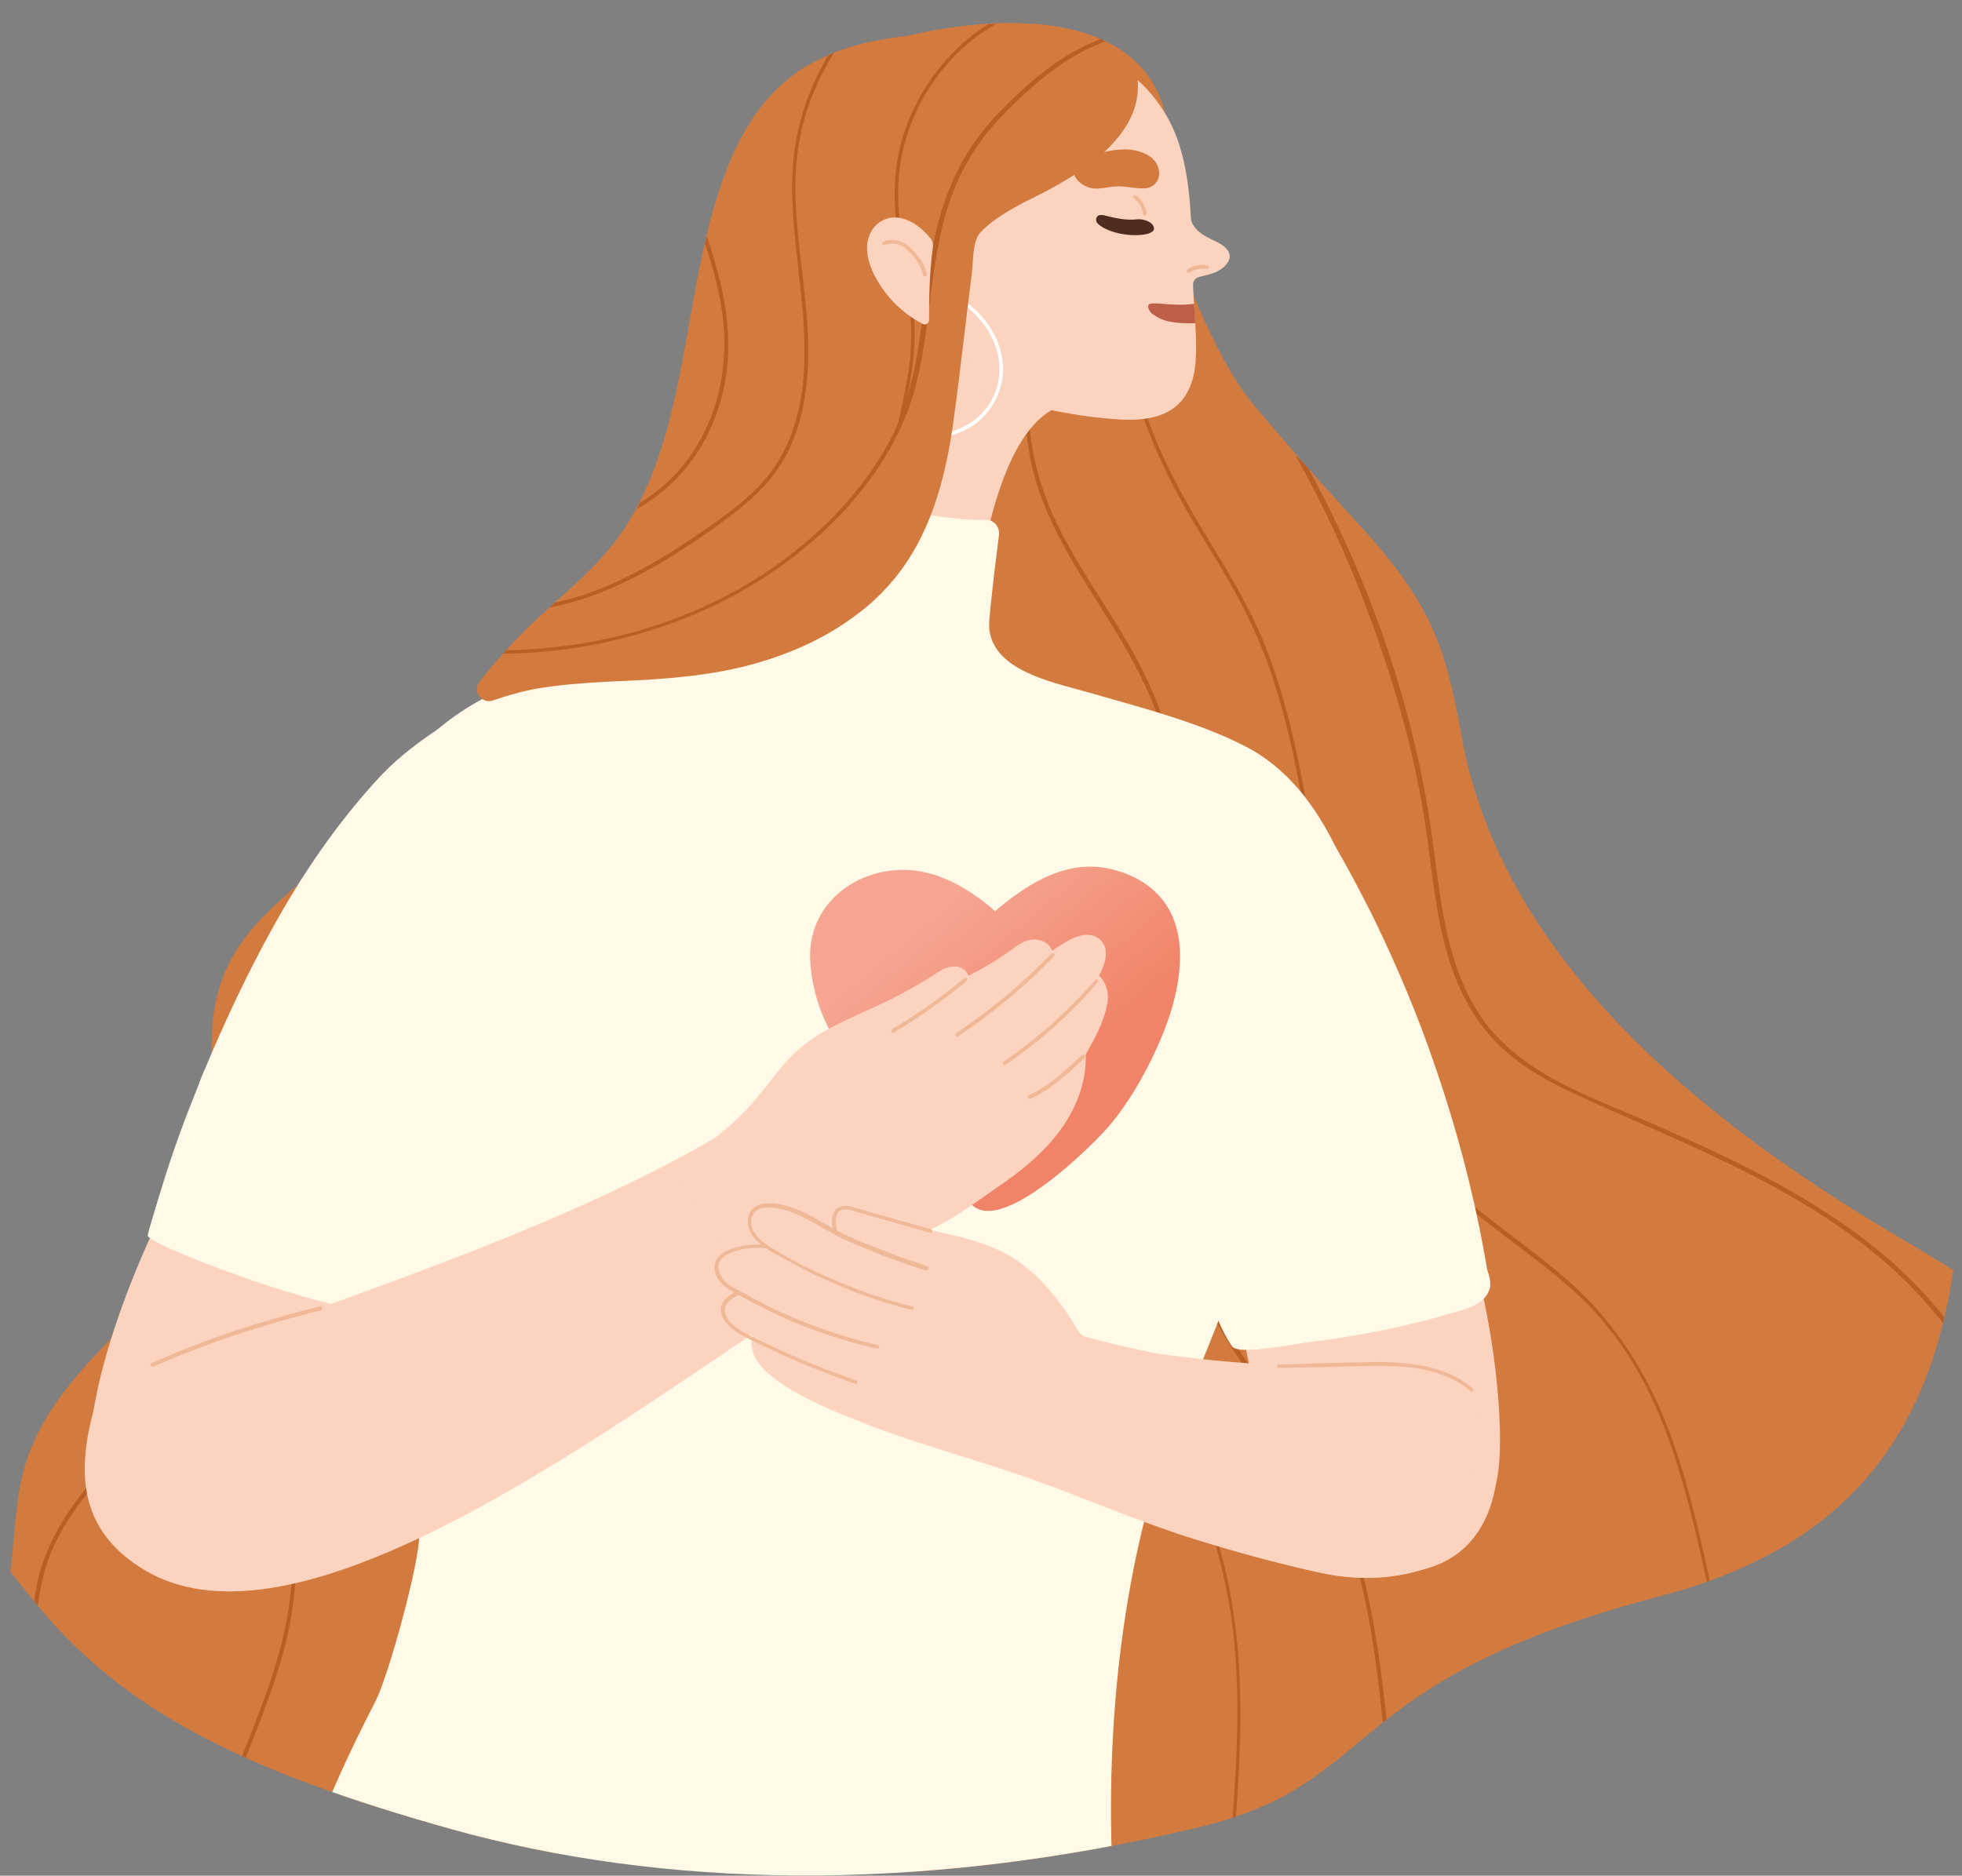 <?xml version="1.0" encoding="utf-8"?>
<!-- Generator: Adobe Illustrator 28.1.0, SVG Export Plug-In . SVG Version: 6.00 Build 0)  -->
<svg version="1.1" id="レイヤー_1" xmlns="http://www.w3.org/2000/svg" xmlns:xlink="http://www.w3.org/1999/xlink" x="0px"
	 y="0px" width="457px" height="437px" viewBox="0 0 457 437" style="enable-background:new 0 0 457 437;" xml:space="preserve">
<rect x="0" y="0" width="457" height="437" fill="#808080" stroke="none"/>
<style type="text/css">
	.st0{clip-path:url(#SVGID_00000023278987463427357230000014313020492180784295_);}
	.st1{fill:#D37A3F;}
	.st2{fill:#B85F25;}
	.st3{fill:#FBD3BE;}
	.st4{fill:#FFF9E7;}
	.st5{fill:#FFFFFF;}
	.st6{fill:#502C20;}
	.st7{fill:#EFB896;}
	.st8{fill:url(#SVGID_00000003085298699323016880000001837699067277230000_);}
	.st9{fill:#BD5F46;}
</style>
<g>
	<defs>
		<path id="SVGID_1_" d="M8.8,374.1c20.1,24.4,47.8,38.5,96.5,52.1c48.7,13.6,108.3,15.2,173.6-0.4c43.5-10.3,32-34,107.7-53.9
			c66.3-17.4,78.4-68.6,66.1-160.4C445.2,154.7,415-33.3,233.8-41.1S-77.9,71.9-50.6,186.9S-43.9,310,8.8,374.1z"/>
	</defs>
	<clipPath id="SVGID_00000046319509739186389700000001812965832518024113_">
		<use xlink:href="#SVGID_1_"  style="overflow:visible;"/>
	</clipPath>
	<g style="clip-path:url(#SVGID_00000046319509739186389700000001812965832518024113_);">
		<path class="st1" d="M550.3,437.7c-7.6-15.9-22.7-20.3-33.8-32.8c-15-17-9.7-42.8-18.6-62.7c-5.4-12.1-13.5-22.8-23.3-31.6
			c-9.3-8.3-19.9-15.1-30.7-21.4c-44.2-25.9-94.2-64.1-103.6-118.4c-1.6-9.1-3.6-18.3-7.7-26.6c-3.8-7.6-9.1-14.3-14.8-20.6
			c-4.4-4.8-8.7-9.6-13-14.4c-0.9-1-1.8-2-2.7-3.1c-3.6-4.1-7.1-8.2-10.6-12.4c-8.6-10.6-15.5-30.1-18.1-36.3
			c-2.9-6.8-1.4-14.1-1.1-18.9c1.1-15.3-5.1-24.2-14.8-28.9c-0.1,0-0.1-0.1-0.2-0.1c-0.2-0.1-0.5-0.2-0.7-0.3
			c-0.1,0-0.1-0.1-0.2-0.1c-6.9-3-15.4-4-24.2-3.7c-0.1,0-0.2,0-0.3,0c-0.4,0-0.8,0-1.2,0.1c-0.1,0-0.2,0-0.3,0
			c-6.7,0.4-13.6,1.5-20.1,3.1c-4.6,1.1-9.1,2.5-13.1,4c-5.2,1.9-1.7,25.8-3.9,30.9c-2.3,5.3-3.1,11-2.9,16.7
			c0.4,12.2,5,23.5,8.7,35c1.5,4.8,3,9.6,3.7,14.6c0,0.1,0,0.1,0,0.2c0,0.3,0.1,0.6,0.1,0.8c0,0.1,0,0.1,0,0.2
			c0.1,0.8,0.2,1.6,0.3,2.4c0.5,6,0,12-1,17.8c-0.8,4.1-1.8,8.1-2.9,12.2c-2.1,7.7-4.7,15.3-6.5,23c-2.8,11.9-3.5,24.1-1.9,36.2
			c1.7,12.3,21.9,226.3,21.3,230.8c-0.6,4.4-0.9,8.8-0.2,13.2c1.1,7.2,5.7,13.2,11.7,17.2c6.7,4.6,14.8,6.3,22.8,6.7
			c9.2,0.5,18.5-0.2,27.7-0.8c18.6-1.1,37.1-3,55.6-5.6c15.9-2.3,133.7-10.2,187.1-4.1c0.3,0,0.6,0.1,0.9,0.1c8.7,1,15.6,2.5,20,4.4
			c3.8,1.7,7.6,3.4,11.3,5.3c0.4,0.2,0.9,0.3,1.3,0.2c-0.1,0.6-0.2,1.2-0.4,1.8c-0.6,2.5,3.3,3.6,3.9,1.1
			C557,461,555.4,448.6,550.3,437.7z"/>
		<path class="st1" d="M150.6,245.6c5.6-26.7-7.2-55.3-30.5-69.5c-6.5-3.9-13.2-8.3-18.2-1.6c-25.1,33.3-52.8,35.6-52.6,69.2
			c0,7,3.2,17.5,2.9,24.5c-0.2,5.6-1.4,11-3.8,16c-2,4.2-4.7,8.2-7.7,11.8c-12.5,15.3-30.7,27.6-35.5,47.8c-2.9,12-1,25.5-7.2,36.5
			c-7.6,13.5-23.2,19.4-35.6,27.6c-15.5,10.2-26.2,26.3-29.2,44.7c-0.5,2.8-0.8,5.7-0.9,8.6c0,0.8,0.3,1.4,0.9,1.7
			c-0.1,1.3,0.9,2.7,2.4,2.1c16.1-6.1,33.6-6.1,50.6-5.3c18.3,0.9,36.6,2,55,2.8c18.5,0.8,37,1.3,55.6,1.7c4.5,0.1,9,0.3,13.5,0.2
			c3.7-0.1,7.5-0.9,10.2-3.6c2.5-2.4,3.6-5.9,4.3-9.2c0.8-3.6,1.5-7.3,2.7-10.8c4.7-14.4,13.8-27.9,18.4-42.7
			c5.4-17.3,2.9-35.7-0.8-53c-1.9-8.7-4.2-17.3-6-26c-1.8-8.7-3-17.6-2.1-26.5C138.6,276.1,147.3,261.5,150.6,245.6z"/>
		<g>
			<path class="st2" d="M259.1,63.2c1.3,17,5.9,33.7,13.6,48.9c3.9,7.7,8.7,15,13.1,22.5c4.5,7.8,8.3,15.8,11,24.4
				c10.1,31.3,8.7,65.8,23.8,95.7c3.4,6.8,7.7,13.2,13,18.8c5.4,5.7,11.7,10.5,18,15.3c6.5,4.9,13.1,9.8,18.8,15.7
				c5.3,5.5,9.6,11.9,13.1,18.7c6.8,13.5,10.3,28.5,13.6,43.2c3.4,15.2,6.2,31,12.7,45.3c3.4,7.3,7.9,13.8,13.6,19.4
				c5.6,5.6,11.8,10.3,17.9,15.4c6,5,11.8,10.3,16.6,16.5c5.2,6.6,9.4,14.1,12.5,21.9c1.5,3.7,2.6,7.5,3.6,11.3
				c0.1,0.5,1,0.3,0.8-0.2c-3.8-15.2-11.5-29.4-22.5-40.6c-10.8-11.1-24.5-19.1-34.2-31.3c-10.4-13.2-14.2-30.4-17.8-46.4
				C397,362.8,394.2,348,389,334c-5.2-14-13-26.4-24.4-36.2c-12.3-10.6-26.5-18.7-36.2-32c-19.7-27.1-19.8-62.2-27.1-93.6
				c-1.9-8.2-4.3-16.4-7.6-24.1c-3.4-8-8-15.4-12.4-22.7c-4.6-7.6-9-15.3-12.3-23.5c-3.3-8.1-5.7-16.5-7.3-25.1
				c-0.8-4.5-1.4-8.9-1.7-13.5C260,62.6,259.1,62.6,259.1,63.2L259.1,63.2z"/>
		</g>
		<path class="st2" d="M304.8,109.2c0.5,0.9,0.9,1.7,1.4,2.6c13.8,26,23.6,54.9,27.5,84.1c1.9,14.1,3.2,29.5,11.6,41.5
			c9.2,13,25.6,18.3,39.6,24.4c27.9,12.2,57.4,26.5,73.8,53.5c7.9,13,10.8,27.7,12.8,42.6c2.1,15.5,3.4,31.5,10.1,45.9
			c6.5,14,17.9,24.6,26.6,37.1c4.2,6,7.5,12.4,9.8,19.2c2.8,8.1,4.2,16.6,4.1,25.4c0,0.6-0.9,0.6-0.9,0c0.1-4.2-0.2-8.3-0.9-12.5
			c-0.7-4.4-1.8-8.8-3.3-13c-1.2-3.6-2.8-7-4.6-10.4c-3.8-7-8.7-13.2-13.7-19.3c-4.7-5.7-9.4-11.4-13.4-17.7c-4-6.3-7-13-9-20.2
			c-4.2-14.8-4.8-30.2-7.5-45.3c-1.4-7.8-3.3-15.5-6.5-22.7c-3-6.8-7-13.1-11.8-18.7c-20.8-25-52-36.5-80.8-49.5
			c-6.7-3-13.3-6.3-18.8-11.1c-5.1-4.4-8.9-10.1-11.5-16.3c-5.4-13.1-5.7-27.6-8.2-41.5c-2.6-14.8-6.9-29.4-12.1-43.5
			c-4.8-13-10.5-25.6-17.3-37.6C302.1,106.1,304.8,109.2,304.8,109.2z"/>
		<g>
			<path class="st2" d="M242.4,62.1c-2.8,15.4-5.6,31.5-1.9,47.1c3.4,14,12,25.8,19.4,37.9c3.9,6.5,7.5,13.2,10,20.3
				c2.5,7.3,4.1,14.9,5.1,22.6c1.8,15.3,1.1,30.8,0.4,46.2c-0.7,15.6-1.8,31.4,0.3,46.9c1,7.4,2.8,14.7,5.9,21.5
				c3.1,6.6,7.3,12.6,11.7,18.5c4.4,5.9,9,11.6,12.8,17.9c3.8,6.4,6.7,13.3,8.9,20.4c4.4,14.2,6,29.2,7.5,43.9
				c1.5,14.6,3,29.2,6.9,43.4c3.9,14.5,9.9,28.5,17.8,41.2c2,3.2,4.1,6.4,6.4,9.5c0.3,0.4,1.1,0,0.8-0.4
				c-9-12.4-16.1-26.2-21.1-40.7c-4.9-14.3-7.2-29.2-8.9-44.2c-1.6-14.3-2.7-28.8-5.9-42.9c-3.1-14.1-8.5-27-16.9-38.7
				c-8.7-12.1-18.6-23.3-22.7-38c-4.2-15.2-3.7-31.5-3.1-47.2c1.1-29.5,4.4-60.9-8.4-88.5c-6-13-15.2-24.2-21.4-37.2
				c-3.4-7.2-5.6-14.7-6.2-22.7c-0.6-8.2,0.1-16.5,1.3-24.6c0.6-4.1,1.3-8.1,2-12.1C243.4,61.7,242.5,61.5,242.4,62.1L242.4,62.1z"
				/>
		</g>
		<g>
			<path class="st2" d="M81.5,253.5c-7.2,17.2-16,33.7-26.3,49.2c-5.2,7.8-10.7,15.3-16.6,22.5c-5.7,6.9-11.9,13.4-17.6,20.3
				c-5.4,6.6-10.1,13.9-12.1,22.3c-2.2,9.6-1.3,19.6-3.2,29.2c-1.8,9.2-6.4,17.4-11.1,25.4c-4.8,8.1-9.5,16.2-13.3,24.8
				c-3.8,8.6-7,17.6-9.4,26.7c-1.2,4.5-2.2,9.1-3.1,13.8c-0.8,4.3-1.5,8.8-0.8,13.2c0.3,2,0.9,4,1.8,5.8c0.3,0.5,1,0.1,0.8-0.4
				c-2.1-4.2-2.2-9.1-1.6-13.7c0.6-4.7,1.6-9.4,2.7-14c2.2-9.2,5.1-18.1,8.7-26.8c3.6-8.8,8-17.1,12.9-25.3
				c4.6-7.7,9.4-15.5,12.1-24.2c2.8-9.1,2.3-18.7,3.4-28.1c0.6-4.8,1.7-9.5,3.7-13.9c1.8-3.9,4.1-7.5,6.7-10.9
				c5.4-7.1,11.7-13.4,17.4-20.2c5.8-6.9,11.3-14.1,16.5-21.5c10.4-15,19.4-31.1,26.8-47.8c0.9-2,1.7-4,2.6-6
				C82.5,253.3,81.7,253,81.5,253.5L81.5,253.5z"/>
		</g>
		<g>
			<path class="st2" d="M106,229.1c-4.1,16.7-11.4,32.4-18.4,48c-6.9,15.2-13.7,30.6-17.1,47.1c-1.8,8.9-2.3,17.8-2.2,26.9
				c0.1,9.8,0.1,19.5-2.1,29.2c-4,17.8-13.1,34-17.9,51.6c-5,18-5.8,37.1-2.5,55.4c0.4,2.3,0.9,4.7,1.5,7c0.1,0.5,1,0.3,0.8-0.2
				c-4.4-18.6-4.6-38.1-0.3-56.7c4.1-17.8,12.9-33.9,17.9-51.4c2.6-9.1,3.5-18.2,3.5-27.6c0-9.5-0.3-18.9,1.2-28.3
				c2.6-16.7,9.1-32.4,15.9-47.8c6.9-15.4,14.3-30.7,19-46.9c0.6-2,1.1-4,1.6-6C106.9,228.7,106.1,228.5,106,229.1L106,229.1z"/>
		</g>
		<g>
			<path class="st2" d="M255.8,273.4c1,14.5,5.4,28.4,10.6,41.8c5.3,13.7,11.3,27.1,15.7,41.2c2.2,7.1,3.9,14.4,4.9,21.9
				c1,7.6,1.3,15.4,1.2,23.1c-0.2,15.6-2,31.2-2.8,46.8c-0.8,15.2-0.7,30.7,2.8,45.6c0.4,1.8,0.9,3.7,1.4,5.5c0.2,0.5,1,0.3,0.8-0.2
				c-4.4-14.9-5-30.4-4.5-45.8c0.6-15.5,2.4-31,2.9-46.6c0.5-15.2-0.4-30.3-4.4-44.9c-3.8-14.1-9.7-27.6-15.1-41.1
				c-5.4-13.5-10.4-27.3-12.2-41.8c-0.2-1.8-0.4-3.5-0.5-5.3C256.6,272.9,255.7,272.9,255.8,273.4L255.8,273.4z"/>
		</g>
		<path class="st3" d="M97.2,292c-9.5-2.7-19.1-4.8-28.9-6.1c-4.8-0.6-9.7-1.1-14.6-1.4c-4-0.2-8.6,0.1-12.3-1.7
			c-0.5-1.5-2.8-2.3-3.6-0.5c-6.2,12.5-25.8,56.9-12.4,73.4c11.2,13.7,37.2,9.9,46-1.9c8.3-11.1,23.7-51.5,26.6-58
			c0.1-0.1,0.1-0.3,0.1-0.4C98.9,294.4,98.9,292.5,97.2,292z"/>
		<path class="st3" d="M254,54.3c-0.4-11.2-3-25.1-14.5-30.3c-4.1-1.9-8.7-2.1-12.8-0.7c-0.4-0.6-1.1-1-2.1-0.6
			c-8.9,3.4-16.3,9.6-22.2,17.1c-3.1,4-6,8.2-7.1,13.3c-1.1,5.1-0.8,10.3-1,15.4c-0.8,18.4-5.4,36.9-14.5,53.1
			c-5,9,43.8,37.6,45.5,34.4c0.9-1.7,2.6-54.7,21.9-61.5c0.2-0.1,0.3-0.1,0.5-0.2c0.6-0.1,1.2-0.6,1.5-1.3
			C253.9,80.7,254.5,67.3,254,54.3z"/>
		<path class="st4" d="M154.1,162c-1.9-5-5.3-9.2-10.3-11.2c-0.6-0.2-1.2-0.1-1.7,0.3c-3.6,2.6-9.6,3.7-13.7,5.4
			c-5.1,2.1-10.2,4.4-15.1,6.9c-4.3,2.2-8.5,4.6-12.5,7.3c-4.7,3.2-9.2,6.8-13,11c-9.5,10.4-17.4,22-24.2,34.3
			c-5.9,10.6-11.1,21.7-15.8,32.9c-0.6,1.3-1.1,2.6-1.6,4c-0.3,0.7-0.5,1.3-0.8,2c-2.5,6.2-4.8,12.5-6.8,18.8
			c-1.2,3.8-2.4,7.7-3.5,11.5c-0.3,0.9-0.5,1.7-0.7,2.6c-0.3,1.1,12.9,6.8,27.6,11.6c10.3,3.4,21.3,6.3,29.1,6.9
			c2.5,0.2,4.9,0.3,7.4,0.3c2.8,0,5.7,0,8.5-0.1c2.2-0.1,7-17.6,10.5-28.5c0.5-1.5,0.9-2.9,1.3-4.1c1-2.8,2-5.6,3.1-8.4
			c2.9-7.6,6.2-15.1,9.6-22.6c9.1-20.2,19.1-40.5,23.3-62.4C155.7,174.4,156.3,167.9,154.1,162z"/>
		<path class="st3" d="M349.4,335.3c-0.1-12.8-2.2-26.3-5.1-38.6c-0.8-3.4-0.7-8.6-3.4-11.1c-4.2-3.9-11.3-4.6-16.6-5.4
			c-7.6-1.2-15.3-1.1-22.9-0.3c-4.5,0.5-10.1,0.5-12.9,4.9c-3,4.9-1.1,15.3-0.1,20.4c3.4,17.7,6.3,29.5,9.1,44
			c0.6,3.3,1.4,6.7,2.9,9.7c1.2,2.4,3,4.7,5.4,5.9c8.3,4.3,19,3.1,27.6,0.3c8.5-2.8,13.3-9.8,14.9-18.6
			C349.2,342.8,349.4,339,349.4,335.3z"/>
		<path class="st4" d="M346.4,295.8c-2.7-16.1-6.8-31.9-12.1-47.3c-3.9-11.5-8.6-22.7-13.9-33.7c-0.6-1.2-1.1-2.3-1.7-3.4
			c-2.5-4.9-5-9.7-7.8-14.4c-0.9-1.5-1.7-3-2.6-4.5c-0.9-1.5-2.7-1.1-3.4,0c-1.5,0.4-3,0.8-4.5,1.3c-3.5,1.2-6.9,2.8-10.1,4.8
			c-7.2,1.5-13.1,6.7-16.8,13.1c-0.8,1.3-1.5,2.7-2,4.1c-4.9,12,1.4,63,5.9,75.4c1.1,3.1,2.3,6.2,3.5,9.3c0.7,1.8,1.7,4.5,2.8,7
			c1,2.4,2.2,4.7,3.3,6.2c1.5,2.1,14.3-0.6,18.8-1.1c12-1.5,23.9-4,35.5-7.6c3.1-1,5.3-2.7,5.8-5.2
			C347.2,298.7,347,297.4,346.4,295.8z"/>
		<path class="st3" d="M283,63.5c-1.1,0.4-2.4,0.7-3.6,1c-0.9,0.2-1.6,1-1.5,1.9c0,0.8,0.1,1.5,0.1,2.2c0,0.7,0.1,1.5,0.1,2.2
			c0.1,1.5,0.2,3,0.3,4.5c0.2,2.9,0.3,5.9,0.1,8.8c-0.3,4.3-1.7,8.6-5.3,11.1c-3.9,2.8-9.6,2.8-14.2,2.4
			c-10.2-0.8-20.4-3.2-30.1-6.3c-2.4-0.8-3.7-9.2-4.3-11.5c-0.1-0.5-4.8-4.3-9.6-7.8c-2.9-2.1-4.8-5.4-5.1-9c-0.2-3-0.4-6-0.3-9
			c0.1-6.2,1-12.5,3.4-18.3c2.4-6,6.5-10.8,11.2-15.1c4.5-4,9.7-8,15.6-9.5c1.1-0.3,2.2-0.4,3.3-0.4c11.2,0.2,21.7,4.7,28.4,15.9
			c4.2,7,5.4,15.5,5.9,24.1c0,0.8,0.3,1.5,0.8,2.1c0.4,0.6,0.9,1.1,1.5,1.5c1.8,1.5,4.6,2,6.1,3.8C287.7,60.4,284.9,62.7,283,63.5z"
			/>
		<g>
			<path class="st5" d="M219.5,68.1c5.7,2.4,10.7,7.2,12.6,13.2c1.8,5.9,0.1,12.3-4.7,16.2c-4.6,3.8-11.1,4.7-16.6,2.8
				c-5.6-2-9.4-6.7-10-12.6c-0.6-6,1.6-12.3,5.3-17c0.3-0.4-0.3-1.1-0.6-0.6c-7.1,8.9-8.8,24.4,3.1,30.2c5.6,2.7,12.5,2.4,17.8-1
				c5.3-3.5,8.1-9.8,7-16c-1.2-7.3-7.1-13.3-13.8-16C219.3,67.1,219,67.9,219.5,68.1L219.5,68.1z"/>
		</g>
		<path class="st1" d="M261.8,34.8c-3.4,0.1-8.2,1.1-10.7,3.6c-0.3,0.3-0.7,0.7-0.8,1.2c-0.4,1.1,0.4,2.2,1.2,2.9
			c3.1,2.5,5.6,1,9,0.9c1.9,0,3.8,0.5,5.6,0.5c1.9,0.1,3.7-1.1,3.9-3.2C270.2,36.3,265.1,34.7,261.8,34.8z"/>
		<path class="st4" d="M335.2,261.1c-1.2-4.7-2.5-9.4-3.9-14.1c-3.6-11.8-8-23.4-13.1-34.6c-0.6-1.3-1.1-2.5-1.7-3.8
			c-1.8-3.9-3.6-7.8-5.5-11.5c-2.4-4.8-5.1-9.2-8.4-13.1c-3.6-4.2-7.9-7.9-13.5-10.6c-1.1-0.5-2.2-1.1-3.4-1.6
			c-10.2-4.5-21.2-7.3-31.9-10.4c-7.2-2.1-20.2-4.5-22.9-12.7c-0.3-0.9-0.5-1.8-0.5-2.7c-0.1-1.2,0.5-6.4,1.1-11.7
			c0.4-3.5,0.9-7.1,1.2-9.7c0.2-1.9-1.3-3.6-3.2-3.5c-1.6,0.1-3.6,0-5.8-0.2c-10.7-0.9-27.5-4.8-37.8-9.2c-1.6-0.7-3.4,0.1-4,1.7
			c-2.5,6.7-8.7,22.3-12.8,26c-7,6.2-17.9,8.2-26.2,11.4c-14.8,5.7-29.4,9-41.5,19.6c-0.1,0.1-0.3,0.2-0.4,0.3
			c-0.1,0-0.1,0.1-0.2,0.2c-1.6,1.3-3.1,2.8-4.5,4.2c-11.5,11.2-22.5,28.5-29.4,43c-0.5,1.1-1,2.2-1.5,3.3c-0.5,1.2-1.2,2.4-1,3.7
			c0.2,2.5,3,4,4.8,5.5c3.5,2.9,6.9,6,10,9.4c0.4,0.4,0.8,0.8,1.1,1.3c3.6,4.1,6.4,8.7,8.9,13.6c2.6,5.3,5.2,10.6,7.8,15.9
			c1,2.1,2.1,4.2,3.1,6.3c-0.1,1.1-0.2,2.2-0.2,3.3c-0.6,8.8-1.2,17.7-1.6,26.5c-0.2,4.7-0.4,9.5-0.5,14.2c-0.1,2.6-0.1,5.2-0.2,7.8
			c0,2.1-0.1,4.1-0.1,6.2c-0.1,7.3,0.1,14.7,0.2,22c0.1,7-7.2,33.2-10.2,39.2c-3.2,6.2-6.3,12.5-9.1,18.9
			c-6.5,14.4-12.2,29.1-17.1,44.1c-0.5,1.6,1,2.6,2.3,2.5c1.1,1.4,2.8,2.3,4.5,2.8c2.7,0.8,5.7,1,8.5,1.2c3.5,0.2,6.9,0.4,10.4,0.3
			c14.3-0.1,28.6-1.1,42.8-1.8c28.3-1.2,56.5-2.2,84.8-2.7c15.9-0.3,31.9-0.4,47.8-0.2c1,0,2.1-0.9,2-2c-1-15.2-3.7,0.2-4.8-15
			c-4.1-57.7,8.2-97.7,13-109.3c0.4-0.9,0.7-1.7,1.1-2.6c3.4-8.2,6.8-16.3,10-24.5c0.4-1,0.8-2,1.1-3c3.5-9.2,6.4-18.6,7.5-28.4
			c0,0,0,0,0,0c7-0.4,13.5-3,20-5.3c6.8-2.4,13.6-4.9,20.4-7.3c0,0,0.1,0,0.1-0.1C334.2,263.7,335.6,262.6,335.2,261.1z"/>
		<path class="st1" d="M242.2,45.3c-4.8,2.4-10,4.9-13.8,8.8c-1.9,2-1.7,6.7-2,9.2c-0.5,4.1-1,8.2-1.5,12.3
			c-1,8.2-1.9,16.3-3.1,24.5c-1.9,12.5-5.4,25-13.6,34.9c-2.6,3.1-5.5,5.9-8.8,8.3c-7.8,5.9-17.1,9.8-26.6,12.1
			c-7.4,1.8-14.9,2.5-22.4,3c-8,0.4-16,0.6-23.9,1.8c-4.1,0.6-7.9,1.7-11.7,3c-2.6,0.9-4.8-2.2-3.1-4.4c1.7-2.2,3.5-4.3,5.4-6.4
			c0,0,0.1-0.1,0.1-0.1c0.2-0.2,0.4-0.4,0.5-0.6c0,0,0.1-0.1,0.1-0.1c2.8-3.1,5.7-6,8.8-8.8c0.4-0.4,0.9-0.8,1.3-1.2
			c0.1-0.1,0.1-0.1,0.2-0.2c0.3-0.2,0.6-0.5,0.8-0.7c0.1-0.1,0.1-0.1,0.2-0.2c6.6-5.9,13-11.6,17.6-19.4c0.5-0.8,0.9-1.6,1.4-2.4
			c0-0.1,0.1-0.2,0.1-0.2c0.2-0.3,0.3-0.6,0.5-1c0-0.1,0.1-0.2,0.1-0.2c3.5-6.8,5.9-14.2,7.7-21.7c3.1-12.7,4.7-25.9,7.6-38.7
			c0-0.1,0-0.2,0.1-0.3c0.1-0.4,0.2-0.7,0.2-1.1c0-0.1,0-0.2,0.1-0.3c1.2-5.2,2.7-10.3,4.6-15.3c3.4-8.9,8.4-17.3,16.3-22.9
			c2.3-1.6,4.7-2.9,7.2-4c0.1,0,0.1-0.1,0.2-0.1c0.3-0.1,0.6-0.3,0.9-0.4c0.1,0,0.1-0.1,0.2-0.1c5.2-2.1,10.7-3.2,16.2-3.9
			c0.3,0,0.7-0.1,1-0.1c5.3-0.6,10.6-0.8,15.9-0.7c0.1,0,0.2,0,0.2,0c0.3,0,0.6,0,1,0c0.1,0,0.2,0,0.2,0c4.5,0.1,9,0.3,13.4,0.6
			c3.8,0.2,8.7,0.3,13,1.4c0.1,0,0.2,0,0.2,0.1c0.3,0.1,0.6,0.2,0.9,0.3c0.1,0,0.2,0,0.2,0.1c3,0.9,5.6,2.5,7.2,5
			c0.7,0.1,1.2,0.6,1.4,1.4c0,0.2,0.1,0.4,0.1,0.6C267.2,30.8,252.6,40,242.2,45.3z"/>
		<path class="st6" d="M268.8,53.3c0-1.5-2.4-2.4-4-2.2c-2.6,0.3-5-0.3-7.5-0.9c-0.3-0.1-0.5-0.1-0.8-0.1c-1.2-0.1-1.6,1.3-0.7,2.1
			C259.6,55.5,268.7,55.4,268.8,53.3z"/>
		<g>
			<path class="st7" d="M267.1,49.7c-0.3-1.6-1.1-3.1-2.4-4.1c-0.4-0.3-1.1,0.3-0.6,0.6c1.2,0.9,1.9,2.2,2.2,3.7
				C266.3,50.5,267.2,50.2,267.1,49.7L267.1,49.7z"/>
		</g>
		<g>
			<path class="st7" d="M277.1,63.5c1.2-0.8,2.6-1.1,4-0.8c0.5,0.1,0.8-0.7,0.2-0.8c-1.6-0.4-3.3-0.1-4.7,0.9
				C276.2,63.1,276.6,63.9,277.1,63.5L277.1,63.5z"/>
		</g>
		<g>
			<path class="st2" d="M257.6,9.6l-0.1,0c-0.3,0.1-0.6,0.2-1,0.4c-0.1,0-0.1,0-0.2,0.1l0,0c-8,3.1-14.8,9-19.2,13.2
				c-2.7,2.6-5.8,5.7-8.4,9.2c-2.3,3.2-4.3,6.6-5.9,10.3c-3.6,8.3-4.9,17.2-6,25.7c-0.1,0.9-0.2,1.9-0.4,2.9
				c-0.9,7.6-1.9,15.5-4.4,22.8c-1.6,4.6-3.8,9.1-6.7,13.6c-0.6,1-1.3,2-2,3c0,0-0.1,0.1-0.1,0.1c-2.5,3.5-5.4,7-8.7,10.3
				c-4.4,4.4-9.3,8.5-14.6,12.1c-5.6,3.8-11.8,7.2-18.3,9.9c-6.9,2.9-14.2,5.1-21.7,6.7c-7.3,1.5-14.9,2.3-22.6,2.4l-0.1,0
				c0,0,0.1-0.1,0.1-0.1c0.2-0.2,0.4-0.4,0.5-0.6c0,0,0.1-0.1,0.1-0.1c1.1,0,2.3-0.1,3.4-0.1c8.4-0.4,16.6-1.6,24.4-3.6
				c7.3-1.9,14.3-4.5,20.9-7.7c6.2-3,12-6.6,17.3-10.7c5-3.8,9.6-8.1,13.6-12.7c1.9-2.2,3.7-4.5,5.3-6.8c0,0,0.1-0.1,0.1-0.1
				c1.5-2.2,2.9-4.4,4.1-6.7c0.9-1.6,1.7-3.2,2.3-4.8l0-0.1c0.9-4.2,1.9-8.6,2.5-13c0.5-4.2,0.6-8.4,0.2-12.6c-0.4-3.7-1-7.4-1.7-11
				c-0.7-3.7-1.3-7.5-1.7-11.2c-0.6-6.7,0-13,1.8-18.9c3-9.4,8.9-17.8,16.6-23.7c0,0,0.1-0.1,0.2-0.1c1-0.8,2.1-1.5,3.1-2.1
				c0.1,0,0.2,0,0.3,0c0.4,0,0.8,0,1.2-0.1c0.1,0,0.2,0,0.3,0l-0.2,0.1c-1.1,0.7-2.3,1.4-3.4,2.2c-0.1,0-0.1,0.1-0.2,0.1
				c-4,2.9-7.5,6.4-10.5,10.6c-3.5,4.9-6,10.4-7.4,16.1c-1.4,5.8-1.6,12.1-0.5,19.6c0.3,2.4,0.8,4.9,1.2,7.2
				c0.8,4.8,1.7,9.7,1.9,14.6c0.2,5.6-0.6,11.2-1.7,16.5c0.5-1.6,0.9-3.2,1.3-4.8c1.3-5.6,2-11.4,2.7-17c0.5-4.1,1-8.3,1.8-12.4
				c1.6-8.7,4.3-16.3,8.2-22.6c2.1-3.4,4.6-6.6,7.5-9.6c3.3-3.4,6.2-6.1,9.2-8.5c4.5-3.6,8.7-6.2,12.9-7.9c0.1,0,0.1-0.1,0.2-0.1
				c0.4-0.2,0.8-0.3,1.2-0.5c0.1,0,0.1,0.1,0.2,0.1c0.2,0.1,0.5,0.2,0.7,0.3C257.4,9.6,257.5,9.6,257.6,9.6z"/>
			<path class="st2" d="M186.4,31.8c-2.1,10.4-0.8,21,0.4,31.3c0.4,3.1,0.7,6.3,1,9.4c0.8,9,1.2,22.3-4.6,33.4
				c-2.5,4.8-6.3,9-11.9,13.4c-4.6,3.6-9.7,7.1-15,10.4c-10.1,6.2-19.2,10.1-28.1,11.8l-0.2,0c0.1-0.1,0.1-0.1,0.2-0.2
				c0.3-0.2,0.6-0.5,0.8-0.7c0.1-0.1,0.1-0.1,0.2-0.2c9.6-2,19.4-6.6,31-14.3c5.5-3.7,10.4-7,14.8-11.1c4.5-4.1,7.7-9.1,9.6-14.6
				c3.9-11.2,3-23.1,1.6-35.4c-0.1-0.7-0.2-1.4-0.2-2.1c-0.7-6-1.4-12.2-1.5-18.3c-0.1-6.6,0.8-12.8,2.5-18.4
				c1.4-4.5,3.3-9,5.9-13.3c0.1,0,0.1-0.1,0.2-0.1c0.3-0.1,0.6-0.3,0.9-0.4c0.1,0,0.1-0.1,0.2-0.1l-0.1,0.2
				C190.3,18.8,187.7,25.2,186.4,31.8z"/>
			<path class="st2" d="M169.5,84.3c-0.5,6.1-2.1,11.9-4.8,17.2c-3.6,7.2-9.4,13.2-16.2,17l-0.2,0.1c0-0.1,0.1-0.2,0.1-0.2
				c0.2-0.3,0.3-0.6,0.5-1c0-0.1,0.1-0.2,0.1-0.2c2.3-1.4,4.4-3,6.4-4.8c8.2-7.6,13-18.9,13.3-31c0.2-7.3-1.2-14.9-4.5-24.6
				c0-0.1,0-0.2,0.1-0.3c0.1-0.4,0.2-0.7,0.2-1.1c0-0.1,0-0.2,0.1-0.3l0.1,0.2c1.3,3.7,2.2,7,3,10.1
				C169.4,72.4,169.9,78.5,169.5,84.3z"/>
		</g>
		
			<linearGradient id="SVGID_00000063622073249876177970000012113539789819811723_" gradientUnits="userSpaceOnUse" x1="220.243" y1="212.075" x2="250.504" y2="248.597">
			<stop  offset="0" style="stop-color:#F5A591"/>
			<stop  offset="1" style="stop-color:#F18368"/>
		</linearGradient>
		<path style="fill:url(#SVGID_00000063622073249876177970000012113539789819811723_);" d="M269.3,208c-0.1-0.1-0.1-0.1-0.2-0.2
			c-2.2-2.1-5.2-3.9-9.1-5c-9.7-2.9-18.4,1.7-25.8,7.5c-0.8,0.6-1.6,1.3-2.4,2c-0.8-0.7-1.6-1.4-2.4-2c-6.2-4.8-13.5-8.4-21.5-7.5
			c-4.9,0.5-9.5,2.5-12.9,5.6c-4,3.6-6.4,8.7-6.3,14.7c0,1.5,0.2,3,0.4,4.4c0.6,3.8,1.7,7.4,3.3,10.8c0.3,0.7,0.6,1.3,1,2
			c2.4,4.7,5.5,9.1,8.7,13.2c1.6,2,3.3,4,5,6c0.1,0.1,0.2,0.3,0.3,0.4c1,1.2,2.1,2.3,3.1,3.5c0.4,0.5,0.9,1,1.3,1.5
			c4.8,5.3,9.7,10.4,14.4,15.6c2.7,3,7.7,1.5,13-1.7c7.9-4.8,16.5-13.4,18.9-16.2c1.4-1.6,2.9-3.5,4.3-5.7c1.4-2,2.7-4.2,4-6.6
			c2.4-4.4,4.6-9.3,6.2-14.2C275.9,225.5,276.2,214.7,269.3,208z"/>
		<path class="st3" d="M217.3,57.6c0.1-0.7-0.1-1.4-0.5-2c-1.8-2.2-4-4-6.6-4.7c-4.1-1.1-7.7,1.7-8.2,5.9c-0.4,4,1.8,8.1,4.1,11.2
			c2.4,3.2,5.4,5.7,8.9,7.5c0,0,0,0,0,0c0.6,0.3,1.4-0.2,1.4-0.9C216.4,69,216.5,63.3,217.3,57.6z"/>
		<g>
			<path class="st7" d="M215.9,63.9c-0.5-2.3-2.1-4.5-3.8-6.1c-0.6-0.6-1.2-1.1-2-1.4c-1.4-0.6-2.9-0.7-4.3-0.1
				c-0.5,0.2-0.3,1.1,0.2,0.8c1.2-0.5,2.7-0.5,3.9,0.1c0.7,0.3,1.2,0.9,1.8,1.4c1.5,1.5,2.9,3.4,3.3,5.5
				C215.1,64.7,216,64.4,215.9,63.9L215.9,63.9z"/>
		</g>
		<path class="st9" d="M278.1,70.8c-5.4,0.7-10.1-0.8-10.6,0.3c-0.3,0.7,0.6,1.9,1,2.1c1.3,0.8,2.8,2.3,9.9,2.1
			C278.4,73.8,278.2,72.3,278.1,70.8z"/>
		<path class="st3" d="M190.1,272.9c-0.7-2.7-7.1-18.6-11.1-15.8c-49.6,35.2-153.9,60.4-156.6,69.4c-4.6,15.5-4.6,29.7,11.1,39.2
			c32.4,19.6,92.8-21.8,138.2-52.5c6.6-4.5,13.1-9.5,18.9-14.9C191.8,297.2,191.3,277.4,190.1,272.9z"/>
		<path class="st3" d="M256,227.3c0.3-0.6,0.6-1.1,0.8-1.7c0.7-1.7,1.2-3.9,0.3-5.6c-0.8-1.6-2.5-2.3-4.3-2.2
			c-2.1,0.2-4,1.3-5.7,2.4c-0.7,0.4-1.3,0.9-2,1.3c-0.6-1.5-2-2.5-3.8-2.6c-2.7-0.2-4.7,1.7-6.7,3.1c-2.9,2-5.9,3.8-9,5.3
			c-0.7-1.6-2.3-2.5-4.5-2c-1.3,0.3-2.3,1-3.4,1.7c-1.5,1-3,1.9-4.6,2.8c-2.9,1.7-5.9,3.2-8.9,4.6c-5.7,2.6-11.6,5-16.6,8.8
			c-5.2,3.9-8.5,9.6-12.8,14.3c-4.9,5.4-10.7,9.9-17,13.5c-0.9,0.5-1.1,1.5-0.9,2.3c-0.1,0.5,0.1,1.1,0.6,1.6
			c8.3,7.8,14.4,17.7,17.6,28.7c0.3,1,1.4,1.7,2.5,1.4c0.2-0.1,0.4-0.1,0.5-0.2c0.6,0.4,8.4-3.6,9.2-4c13-7.8,17.8-9.1,28.5-13.9
			c6-2.6,11.3-6.7,16.7-10.4c5.1-3.5,10-7.4,13.8-12.3c4.1-5.3,6.8-11.7,6.6-18.4c0-0.1,0-0.1,0-0.2c2-3.4,4.2-7.4,4.9-11.3
			C258.5,231.8,257.8,229,256,227.3z"/>
		<path class="st3" d="M343.7,321.1c-0.1,0-0.2,0-0.3,0c-6.1-1.9-12.4-3.7-18.7-3.1c-19.3,1.8-51.2-1.7-57.5-3.1
			c-4.7-1-9.5-2.1-14.1-3.4c-0.9-0.2-1.6-0.8-2.1-1.7c-4.4-7.3-9.8-14.1-17.1-17.9c-10.3-5.3-22.1-5-32.6-9.8
			c-2.4-1.1-5.5-1.5-7.1,1.3c-0.1,0.2-0.2,0.4-0.3,0.6c-0.3,1-1.4,1.4-2.3,0.9c-2.3-1.2-4.7-2.5-7-3.7c-1.8-0.9-3.6-2-5.7-1.9
			c-2,0.2-3.7,1.4-4.2,3.4c-0.5,1.9,0.2,3.7,1.2,5.3c0.3,0.4-0.1,0.9-0.5,0.8c-1.1-0.2-2.2-0.3-3.2-0.3c-2,0-4.1,0.4-5.6,1.9
			c-1.4,1.4-1.9,3.7-0.8,5.5c1.1,1.8,3.4,3.1,5,4.3c0.2,0.1,0.4,0.3,0.5,0.4c-2.8,1.1-4.6,4.4-2.2,7c1.1,1.3,2.9,2,4.4,2.8
			c0.6,0.3,1.2,0.6,1.8,0.9c-0.3,0.8-0.3,1.6-0.2,2.5c0.6,4.6,5.8,7.9,9.4,10.1c4.5,2.7,9.3,4.7,14.1,6.6c13,5.4,26.7,8.9,40,13.5
			c13.2,4.6,25.9,10.3,39.3,14.5c9.9,3.1,19.8,5.8,29.9,8c9.2,2,19.7,1.5,28.4-2.8c1.1-0.5,3.4-10.5,5.4-15.9
			c1.4-3.7,1.9-7.8,2.5-11.7c0.6-4.3,1.2-8.5,1.6-12.8C345.9,322.1,344.8,321.1,343.7,321.1z"/>
		<g>
			<path class="st7" d="M224.6,227.9c-5.3,4.4-10.9,8.4-16.8,11.9c-0.5,0.3,0,1,0.4,0.8c5.9-3.6,11.6-7.6,16.9-12
				C225.7,228.2,225.1,227.6,224.6,227.9L224.6,227.9z"/>
		</g>
		<g>
			<path class="st7" d="M244.9,222.2c-6.7,6.9-14.1,13.1-22.2,18.5c-0.5,0.3,0,1.1,0.4,0.8c8.1-5.4,15.6-11.6,22.3-18.6
				C245.9,222.4,245.3,221.8,244.9,222.2L244.9,222.2z"/>
		</g>
		<g>
			<path class="st7" d="M255.1,228.3c-6.2,7.2-13.4,13.6-21.3,19c-0.5,0.3,0,1.1,0.4,0.8c7.9-5.4,15.2-11.9,21.4-19.1
				C256.1,228.5,255.5,227.9,255.1,228.3L255.1,228.3z"/>
		</g>
		<g>
			<path class="st7" d="M252,245.8c-3.8,3.6-7.6,7.2-12.4,9.4c-0.5,0.2-0.1,1,0.4,0.8c4.9-2.2,8.8-5.9,12.6-9.5
				C253.1,246.1,252.4,245.5,252,245.8L252,245.8z"/>
		</g>
		<g>
			<path class="st7" d="M216,295c-3.3-1.1-6.6-2.2-9.8-3.5c-3.2-1.2-6.4-2.4-9.5-3.9c-5.1-2.5-9.8-6.2-15.5-7.1
				c-2.3-0.3-5.1-0.4-6.4,1.8c-1.2,2.1-0.5,4.6,1,6.3c1.9,2.1,4.7,3.5,7.1,4.8c2.9,1.6,5.8,3.1,8.8,4.5c6.6,3,13.6,5.5,20.6,7.3
				c0.5,0.1,0.8-0.7,0.2-0.8c-6-1.5-11.9-3.5-17.5-5.9c-5.5-2.3-11-5-16.1-8.3c-2-1.3-4.3-3.4-3.9-6.1c0.2-1.1,0.9-2.1,2-2.5
				c1.2-0.4,2.7-0.3,3.9-0.1c5.4,0.9,10,4.4,14.8,6.8c3,1.5,6.3,2.7,9.4,4c3.5,1.3,7,2.6,10.5,3.7C216.3,296,216.6,295.1,216,295
				L216,295z"/>
		</g>
		<g>
			<path class="st7" d="M194.9,286.3c-0.3-1.5-0.6-4.1,1.5-4.5c1-0.2,2.1,0.2,3,0.5c1.2,0.3,2.3,0.7,3.5,1c4.6,1.3,9.1,2.6,13.7,3.9
				c0.5,0.2,0.8-0.7,0.2-0.8c-5.3-1.5-10.6-3-15.9-4.5c-1.8-0.5-4.4-1.7-6.1-0.2c-1.3,1.2-1.1,3.3-0.8,4.9
				C194.1,287.1,195,286.9,194.9,286.3L194.9,286.3z"/>
		</g>
		<g>
			<path class="st7" d="M178.4,290c-2.8-0.2-5.9,0.1-8.6,1.2c-2.2,0.9-4,2.7-3.2,5.3c0.5,1.7,1.7,2.9,3.1,3.8
				c1.9,1.2,3.9,2.2,5.9,3.3c4.2,2.2,8.5,4.2,13,5.9c5.1,1.9,10.3,3.5,15.7,4.7c0.5,0.1,0.8-0.7,0.2-0.8c-8.7-2-17.2-5-25.2-8.9
				c-2-1-3.9-2-5.8-3.1c-1.6-0.9-3.7-1.7-4.9-3.2c-0.8-0.9-1.5-2.4-1.2-3.7c0.3-1.1,1.2-1.8,2.1-2.3c2.6-1.4,6-1.6,8.9-1.4
				C179,290.9,179,290,178.4,290L178.4,290z"/>
		</g>
		<g>
			<path class="st7" d="M171.9,300.7c-1.8,0.8-4.1,2.3-4,4.5c0.1,2.6,2.6,4.5,4.6,5.7c2.6,1.5,5.4,2.7,8.1,4
				c2.8,1.3,5.6,2.5,8.5,3.7c3.3,1.3,6.7,2.6,10.1,3.8c0.5,0.2,0.8-0.7,0.2-0.8c-5.3-1.8-10.6-3.9-15.8-6.2c-2.5-1.1-5-2.3-7.5-3.5
				c-2.2-1.1-4.7-2.2-6.3-4.2c-0.8-1.1-1.4-2.6-0.6-3.8c0.7-1,1.8-1.7,2.9-2.2C172.7,301.3,172.5,300.5,171.9,300.7L171.9,300.7z"/>
		</g>
		<g>
			<path class="st7" d="M297.9,318.7c6.3-0.1,12.5-0.3,18.8-0.4c5.9-0.1,12-0.3,17.7,1.5c3,0.9,5.8,2.3,8.1,4.3
				c0.4,0.4,1-0.3,0.6-0.6c-4.2-3.6-9.6-5.2-15-5.8c-6.4-0.7-12.9-0.2-19.2-0.1c-3.7,0.1-7.3,0.2-11,0.3
				C297.3,317.8,297.3,318.7,297.9,318.7L297.9,318.7z"/>
		</g>
		<g>
			<path class="st7" d="M74.5,304.4c-10.5,2.5-20.9,5.8-30.9,9.7c-2.8,1.1-5.6,2.3-8.3,3.5c-0.5,0.2-0.1,1,0.4,0.8
				c9.8-4.3,20-7.9,30.3-10.8c2.9-0.8,5.8-1.6,8.7-2.3C75.3,305.1,75.1,304.2,74.5,304.4L74.5,304.4z"/>
		</g>
	</g>
</g>
</svg>

